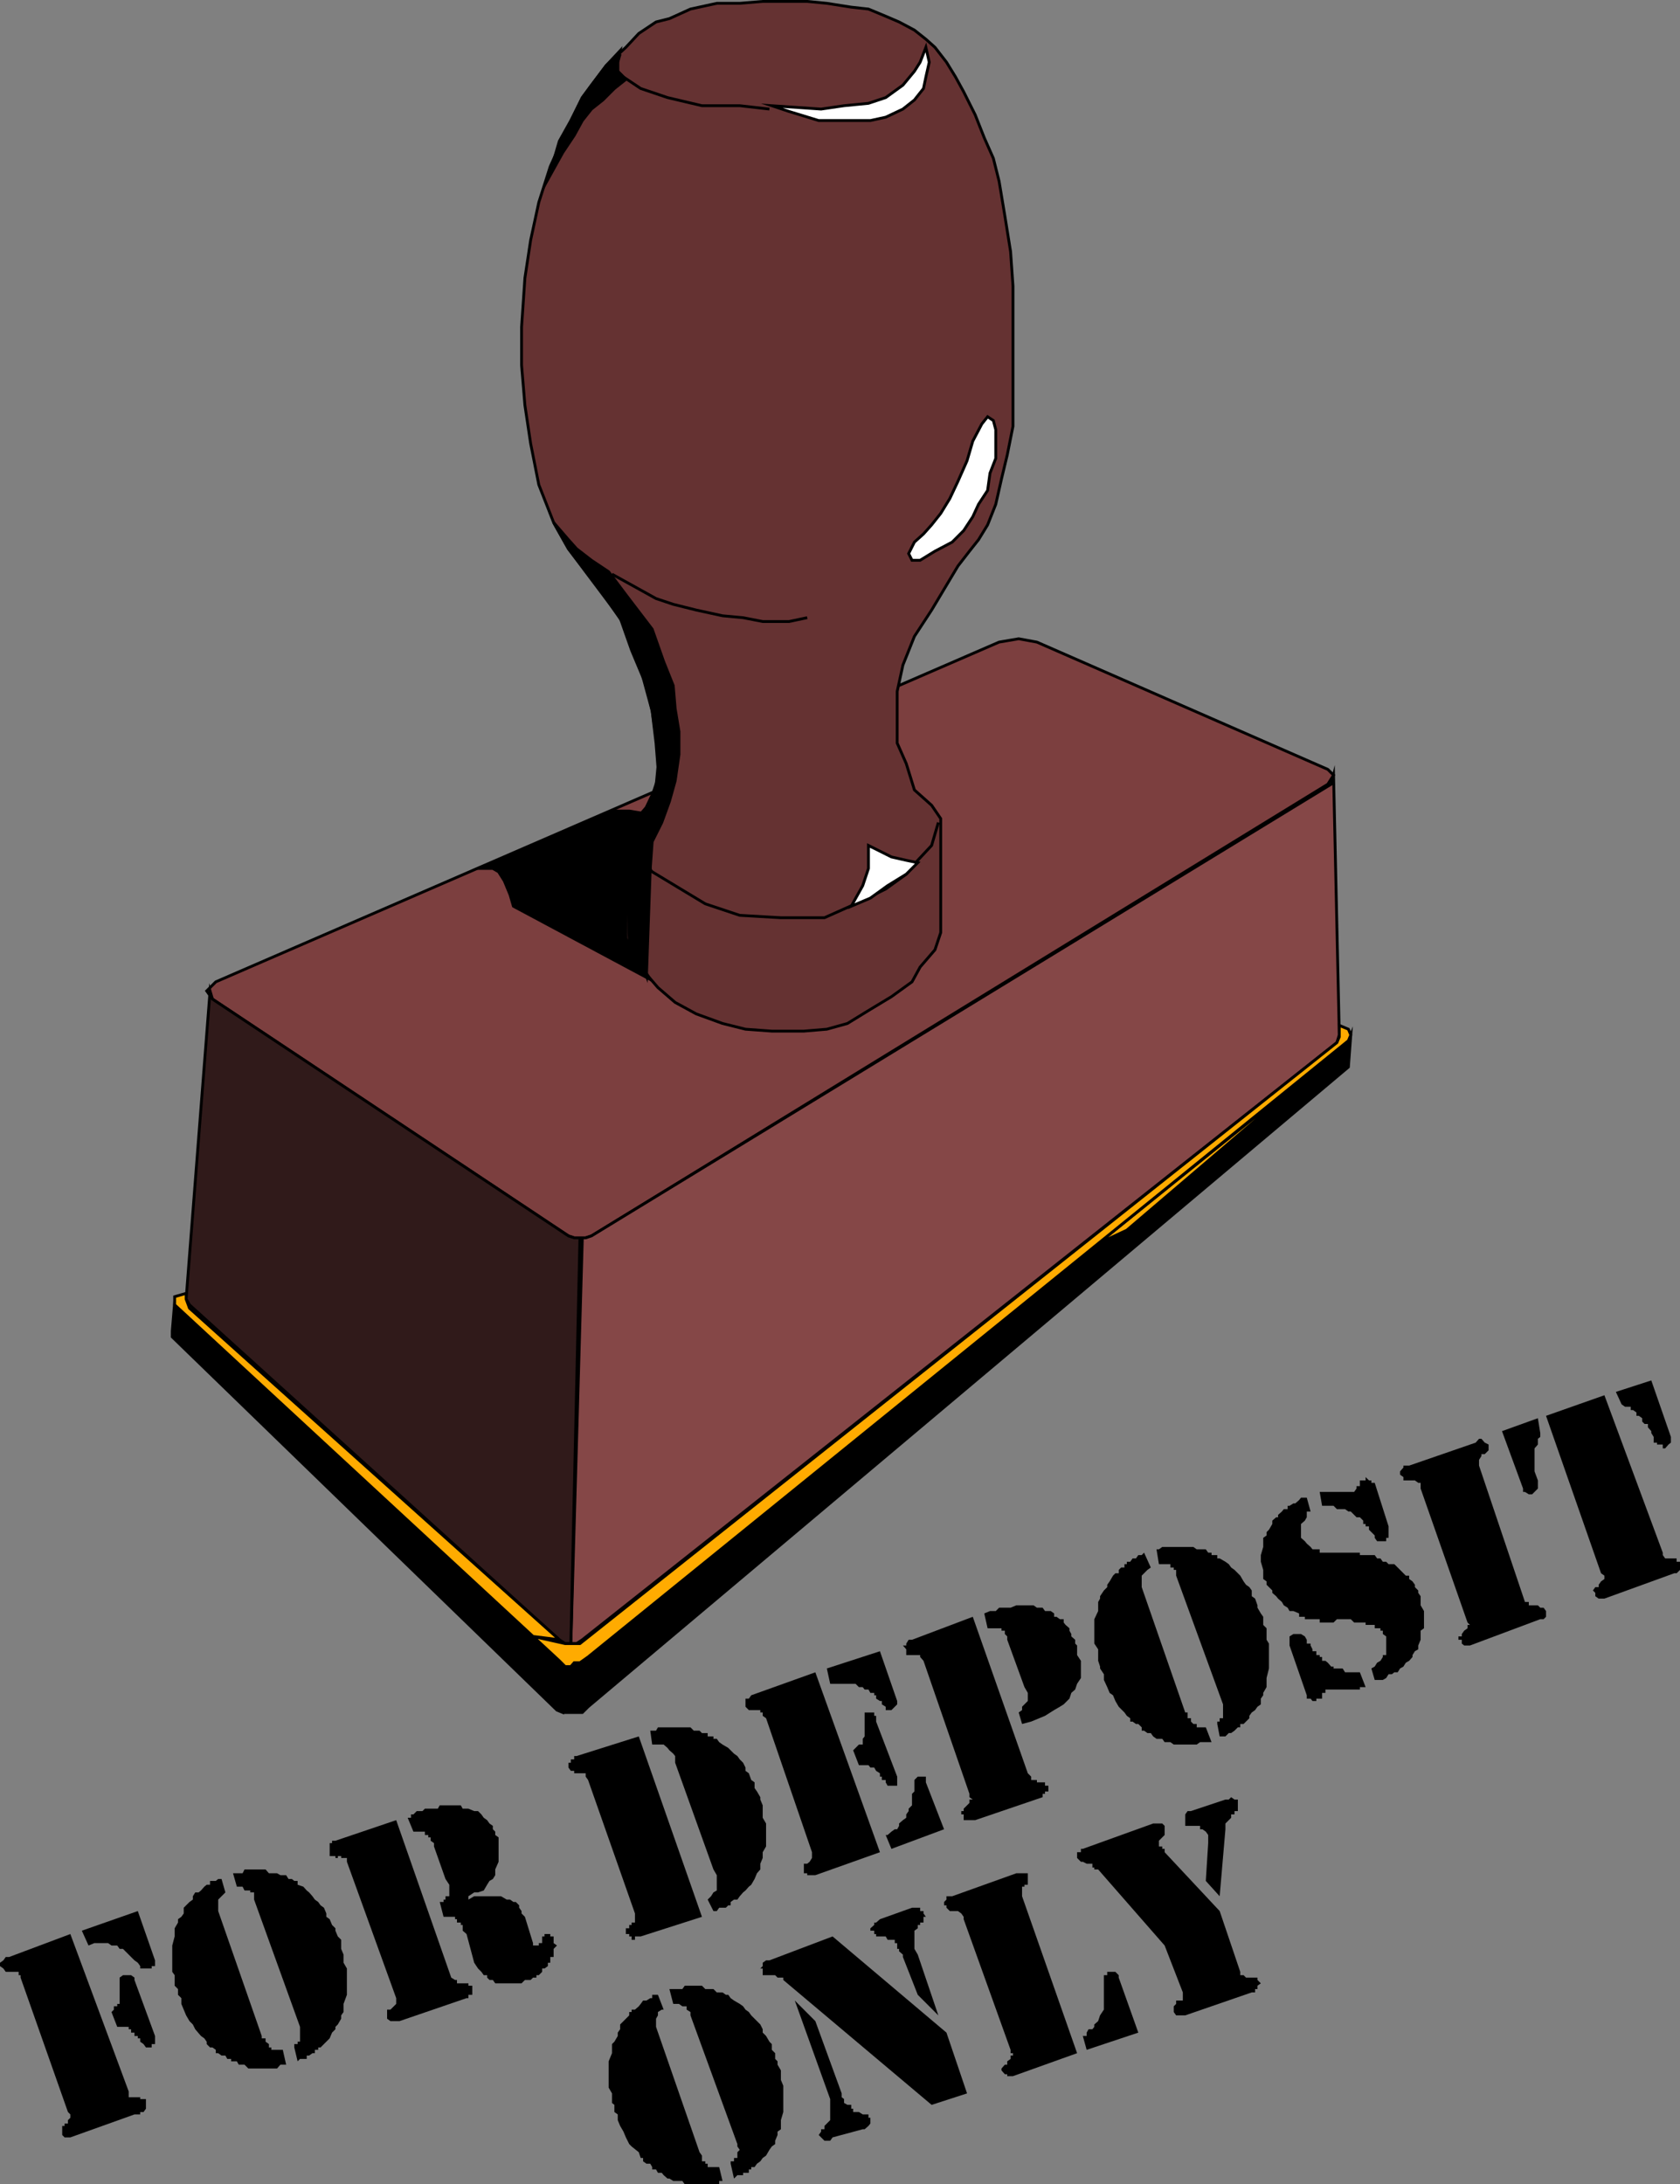 <svg xmlns="http://www.w3.org/2000/svg" width="351.102" height="456.494"><rect width="100%" height="100%" fill="#808080" stroke="none"/><path fill="#7c3f3f" d="m208.8 134.193 4.098-.699 3.801.7 60.801 26.601 1.2 1.2-1.2 1.898-153.898 94.402-1.204.398H120l-1.2-.398-74.402-49.5-1.199-1.703 1.903-1.899 163.699-71"/><path fill="none" stroke="#000" stroke-miterlimit="10" stroke-width=".59" d="m208.8 134.193 4.098-.699 3.801.7 60.801 26.601 1.2 1.2-1.2 1.898-153.898 94.402-1.204.398H120l-1.2-.398-74.402-49.5-1.199-1.703 1.903-1.899zm0 0"/><path fill="#653232" d="m137.102 155.295-.801-6.703-2.801-10.297-3.2-8-5-7.203-6.5-8.399-3.1-5.5-3.098-7.898-1.704-8.602-1.199-8-.699-8.398v-7.902l.7-10.301 1.198-7.899 1.704-7.898 2.398-7.5 3.8-8.402 2.9-6 5-6.7 4.1-3.8 2.7-2.899 3.602-2.402 2.796-.7 4.403-2 5.5-1.199h4.8l4.797-.398h9.301l4.102.398 5.097.801 3.602.399 3.602 1.5 2.796 1.199 3.204 1.703 2.398 1.898 1.898 1.7 2.403 3.101 1.898 3.098 1.7 3.101 2.402 4.801 1.898 4.801 1.903 4.297 1.199 4.8 1.199 7.2 1.2 7.5.5 7.203v29.297l-1.2 6-1.2 5-1.198 5.3-1.704 4.301-1.898 3.102-1.898 2.398-2.403 3.102-5.5 9.2-3.597 5.5-2.403 6-1.199 5.5v10.8l1.898 4.297 1.704 5.5 3.597 3.203 1.903 2.797v23.8l-1.204 3.602-3.097 3.598-1.7 3.101-4.3 3.102-4.801 2.898-4.398 2.7-4.301 1.199-4.801.402h-6.7l-5.5-.402-4.8-1.2-5.5-2-4.398-2.398-3.602-3.101-3.102-3.598-2.398-4.3-1.2-2.403v-21.098l2.7-3.101 1.602-3.2 2-4.3.398-4.098-.398-5"/><path fill="none" stroke="#000" stroke-miterlimit="10" stroke-width=".59" d="m137.102 155.295-.801-6.703-2.801-10.297-3.2-8-5-7.203-6.5-8.399-3.1-5.5-3.098-7.898-1.704-8.602-1.199-8-.699-8.398v-7.902l.7-10.301 1.198-7.899 1.704-7.898 2.398-7.5 3.8-8.402 2.9-6 5-6.7 4.1-3.8 2.7-2.899 3.602-2.402 2.796-.7 4.403-2 5.5-1.199h4.8l4.797-.398h9.301l4.102.398 5.097.801 3.602.399 3.602 1.5 2.796 1.199 3.204 1.703 2.398 1.898 1.898 1.7 2.403 3.101 1.898 3.098 1.7 3.101 2.402 4.801 1.898 4.801 1.903 4.297 1.199 4.8 1.199 7.2 1.2 7.5.5 7.203v29.297l-1.2 6-1.2 5-1.198 5.3-1.704 4.301-1.898 3.102-1.898 2.398-2.403 3.102-5.5 9.2-3.597 5.5-2.403 6-1.199 5.5v10.8l1.898 4.297 1.704 5.5 3.597 3.203 1.903 2.797v23.8l-1.204 3.602-3.097 3.598-1.7 3.101-4.3 3.102-4.801 2.898-4.398 2.7-4.301 1.199-4.801.402h-6.7l-5.5-.402-4.8-1.2-5.5-2-4.398-2.398-3.602-3.101-3.102-3.598-2.398-4.3-1.2-2.403v-21.098l2.7-3.101 1.602-3.2 2-4.3.398-4.098Zm0 0"/><path fill="#854747" d="M121.7 258.693h.698l1.204-.398 154.597-94.402.5-1.899 1.2 54.301-.5 1.598-157.7 124.8-1.199.801h-1.2l2.4-84.8"/><path fill="none" stroke="#000" stroke-miterlimit="10" stroke-width=".59" d="M121.7 258.693h.698l1.204-.398 154.597-94.402.5-1.899 1.2 54.301-.5 1.598-157.7 124.8-1.199.801h-1.2zm0 0"/><path fill="#301a1a" d="m43.898 207.092.5 1.703 74.403 49.5 1.199.398h1.2l-1.9 84.801h-1.198l-1.204-.8-77.296-70-.704-1.2 5-64.402"/><path fill="none" stroke="#000" stroke-miterlimit="10" stroke-width=".59" d="m43.898 207.092.5 1.703 74.403 49.5 1.199.398h1.2l-1.9 84.801h-1.198l-1.204-.8-77.296-70-.704-1.2zm0 0"/><path d="m117.602 357.893.5-10.399-1.204-.402L36.5 272.193l-.5 6v1.2l80.398 78 1.204.5"/><path fill="none" stroke="#000" stroke-miterlimit="10" stroke-width=".59" d="m117.602 357.893.5-10.399-1.204-.402L36.5 272.193l-.5 6v1.2l80.398 78zm0 0"/><path d="M118.102 357.893h3.597l1.2-1.2L281.8 222.994l.5-6.699-.5 1.2-159.403 128.8-1.199.797-.699.402h-2.398v10.399"/><path fill="none" stroke="#000" stroke-miterlimit="10" stroke-width=".59" d="M118.102 357.893h3.597l1.2-1.2L281.8 222.994l.5-6.699-.5 1.2-159.403 128.8-1.199.797-.699.402h-2.398zm0 0"/><path fill="#ffab00" d="m229.5 259.893 51.102-41.2-17.801 15.102-27.301 23.297-6 2.8"/><path fill="none" stroke="#000" stroke-miterlimit="10" stroke-width=".59" d="m229.5 259.893 51.102-41.2-17.801 15.102-27.301 23.297Zm0 0"/><path fill="#ffab00" d="m281.8 215.092.5 1.203-.5 1.2-158.902 128.8-1.699 1.2H120l-.7.8h-1.198l-1.204-1.203-5.5-5.098 6.704 1.5h3.097l158.2-125.601.5-1.2v-2.398l1.902.797"/><path fill="none" stroke="#000" stroke-miterlimit="10" stroke-width=".59" d="m281.8 215.092.5 1.203-.5 1.2-158.902 128.8-1.699 1.2H120l-.7.8h-1.198l-1.204-1.203-5.5-5.098 6.704 1.5h3.097l158.2-125.601.5-1.2v-2.398Zm0 0"/><path fill="#ffab00" d="m111.398 341.994-74.898-69.3v-1.7l2.398-.699v1.2l.704 1.898 77.296 69.3-5.5-.699"/><path fill="none" stroke="#000" stroke-miterlimit="10" stroke-width=".59" d="m111.398 341.994-74.898-69.3v-1.7l2.398-.699v1.2l.704 1.898 77.296 69.3zm0 0"/><path fill="#fff" d="m193.5 9.893-1.2 3.101-1.198 1.899-2.403 2.902-3.597 2.598-3.602 1.199-5.102.5-4.796.703-10.301-.703 3.597 1.203 6.204 1.898h10.796l3.204-.699 3.597-1.699 2.403-1.902L193 18.494l.5-2.402.7-3.098-.7-3.101"/><path fill="none" stroke="#000" stroke-miterlimit="10" stroke-width=".59" d="m193.5 9.893-1.2 3.101-1.198 1.899-2.403 2.902-3.597 2.598-3.602 1.199-5.102.5-4.796.703-10.301-.703 3.597 1.203 6.204 1.898h10.796l3.204-.699 3.597-1.699 2.403-1.902L193 18.494l.5-2.402.7-3.098zm-32.7 12.902-6.198-.703h-7.903l-7.199-1.7-5.602-1.898-3.597-2.402-1.2-1.2v-1.898l.5-1.699"/><path fill="#fff" d="m206.398 87.092-1.199 1.5-1.898 3.601-1.2 4.102-1.902 4.297-1.699 3.601-1.898 3.102-1.903 2.398-1.699 1.899-1.898 1.703-1.204 2.398.704 1.399h1.699l3.097-1.899 3.602-1.898 2.398-2.402 1.903-2.899 1.199-2.601 1.898-2.899.5-3.601 1.204-3.098v-6l-.5-1.902-1.204-.801"/><path fill="none" stroke="#000" stroke-miterlimit="10" stroke-width=".59" d="m206.398 87.092-1.199 1.5-1.898 3.601-1.2 4.102-1.902 4.297-1.699 3.601-1.898 3.102-1.903 2.398-1.699 1.899-1.898 1.703-1.204 2.398.704 1.399h1.699l3.097-1.899 3.602-1.898 2.398-2.402 1.903-2.899 1.199-2.601 1.898-2.899.5-3.601 1.204-3.098v-6l-.5-1.902zm-37.698 42-3.802.8h-5.5l-4.097-.8-4.301-.399-5.5-1.199-4.8-1.199-3.598-1.203-3.602-2-5.602-3.098m2.902 55 2.7 4.098 2.8 3.101 4.802 2.899 6.296 3.8 7.204 2.403 8.597.5h9.102l6.5-2.902 6.3-3.098 4.297-3.102 2.403-2.898 2.898-3.102 1.403-4.8"/><path fill="#fff" d="m191.8 180.295-2.402-.5-3.097-.703-4.801-2.399v4.801l-1.2 3.598-2.402 4.3 4-1.699 3.602-2.601 3.898-2.399 2.403-2.398"/><path fill="none" stroke="#000" stroke-miterlimit="10" stroke-width=".59" d="m191.8 180.295-2.402-.5-3.097-.703-4.801-2.399v4.801l-1.2 3.598-2.402 4.3 4-1.699 3.602-2.601 3.898-2.399zm0 0"/><path d="m139.898 167.494-1.597 4.399-2 4-.403 5.601-2.398-2.402-2.7-4.098 1.2-2.699 3.102-3.602 1.199-2.398 1.199-3.602v-4.3l-.398-4.301-.801-5.5-1.2-5.297-3.101-7.402-2.398-6.801-7.204-9.598-3.597-4.8-3.102-5.5 3.102 3.601 1.699 1.898 3.102 2.399 3.597 2.402 3.602 4.801 5.5 7.2 2.398 6.8 2 5 .403 4.797.796 4.8v4.801l-.796 5.5-1.204 4.301"/><path fill="none" stroke="#000" stroke-miterlimit="10" stroke-width=".59" d="m139.898 167.494-1.597 4.399-2 4-.403 5.601-2.398-2.402-2.7-4.098 1.2-2.699 3.102-3.602 1.199-2.398 1.199-3.602v-4.3l-.398-4.301-.801-5.5-1.2-5.297-3.101-7.402-2.398-6.801-7.204-9.598-3.597-4.8-3.102-5.5 3.102 3.601 1.699 1.898 3.102 2.399 3.597 2.402 3.602 4.801 5.5 7.2 2.398 6.8 2 5 .403 4.797.796 4.8v4.801l-.796 5.5zm0 0"/><path d="M128.398 169.494h3.102l2.398.399-1.199 2.402-1.898 2.7v21.8l2.699 4.098 2.398 3.8-28.597-15.3-.7-2.399-1.203-2.902-1.199-1.899-1.199-.699h-3.102l28.5-12"/><path fill="none" stroke="#000" stroke-miterlimit="10" stroke-width=".59" d="M128.398 169.494h3.102l2.398.399-1.199 2.402-1.898 2.7v21.8l2.699 4.098 2.398 3.8-28.597-15.3-.7-2.399-1.203-2.902-1.199-1.899-1.199-.699h-3.102zm0 0"/><path d="M131.5 196.092v1.902l2.398 2.899 1.204 3.101.796-22.5-2.398-2.402-2.7-4.098.7 21.098"/><path fill="none" stroke="#000" stroke-miterlimit="10" stroke-width=".59" d="M131.5 196.092v1.902l2.398 2.899 1.204 3.101.796-22.5-2.398-2.402-2.7-4.098zm0 0"/><path d="m123.602 17.795-1.903 2.598-2.398 4.8-2.403 4.301-1.199 4.098-1.199 3.902 3.102-5.601L120 28.295l1.7-3.102 1.902-2.398L126 20.893l2.398-2.399 2.403-1.902-1.7-1.7v-1.898l.5-2.402-2.902 3.101-3.097 4.102"/><path fill="none" stroke="#000" stroke-miterlimit="10" stroke-width=".59" d="m123.602 17.795-1.903 2.598-2.398 4.8-2.403 4.301-1.199 4.098-1.199 3.902 3.102-5.601L120 28.295l1.7-3.102 1.902-2.398L126 20.893l2.398-2.399 2.403-1.902-1.7-1.7v-1.898l.5-2.402-2.902 3.101zm0 0"/><path d="M243.398 406.592 229.5 390.693h-.8v-.398h-.4v-.8h-1.198l-.801-.403h-.403l-.796-.797v-1.203h.796v-.7h.403l14.699-5.3h1.898l.5.5v1.902l-1.199 1.2v1.199h.7v.5h.5v.699l11.5 12.3 4.3 12.7v.703h.7l.5.5h2.402v.5l.699.7-.7.5v.698h-.5v.7h-.698l-13.903 4.8h-1.898l-.5-.699v-1.199l.5-.5v-.703h1.398v-1.7l-3.8-9.8m8.601-13.5.5-7.899v-1.699l-.5-.699-.7-.5h-.5v-.703h-3.1v-2.399l.5-.699h.698l7.204-2.402h.699l.5-.5.699.5h.7v2.402h-.7v.7h-.7v.699l-1.198 1.199v1.203l-1.204 14-2.898-3.203m-25.7 32.402h.802v-.699l.398-.703h.8l.4-.5v-.5l.8-.7.398-1.199.801-1.199v-7.199h.7v-.703h1.703l.699.703v.5l4.097 11.5-10.796 3.598-.801-2.899m-15.101 2.899-9.802-27.301v-.5l-.5-.7-.699-.5H198.5l-.7-.699v-.5h-.5v-.699l.5-.5v-.699h1.2l13.398-4.8h2.403v2.398h-.7v.402h-.5v2l11.5 32.797-13.402 4.8H210.5v-.398h-.5l-.7-.8v-.399l.7-.8h.5v-.7l.7-.5v-.703h.5v-.5h-.5v-.7m-16.5 11.501-31-26.098v-.5h-1.2l-.5-.5h-2.602v-1.402h-.5l.5-.5v-.7l.704-.5h.699l13.199-5 23.8 20.102 4.302 12.7-7.403 2.398m1.403-18.7-4.301-4.3-3.102-7.899v-.5l-.8-.699v-.5h-.399v-1.203h-.5v-.7h-1.5l-.398-.699h-2v-.5h-.403v-.699h-.8v-.5l.8-.699v-.5h.403l.796-.703 6.704-2.399h1.699v.7H193v.5l.5.699h-.5v1.203h-.7v.5h-.5v.7l-.698.5v3.8l.699 1.2 4.3 12.698m-29.999-3.101 4.296 4.3 5.5 15.102v.801l.5.398v.801l.704.399h.796v.8h.403v.7h1.199l.8.5h1.2v.699h.398v1.203l-.398.5-.8.7h-.4l-6.3 1.698-.5.7h-1.2l-1.198-1.2.5-.699v-.5h.699v-.699l.5-.5.699-.703v-4.399l-7.398-20.601m-28.602-1.199 1.2 3.101h-.4l-.8.5v.7l-.398.699v1.699l9.097 26.203.5.7v1.198h.7v.5h.5v.7h2.402l.699 2.902h-.7v.7h-7.198l-.5-.7h-1.903l-.8-.5h-.399l-.8-.703-.4-.5h-.8l-.398-.7h-.801v-.5l-.403-.699h-.796l-.704-.5v-.699h-.5l-.398-1.199-1.5-1.203-.5-.5-.7-1.399-.5-1.199-.698-1.199-.5-1.203v-1.2l-.704-.5v-1.5l-.5-.398v-2l-.699-1.199v-5.5l.7-1.703v-1.899l.5-.5.703-1.199v-.699l.5-.703v-1l1.898-1.899v-.699h.5v-.5h.7l.8-.699.398-.5.5-.703h.704l.796-.5h.403v-.7h1.199m2.398-1.199h2.704l.5-.699h3.597l.7.7h1.703l.699.699H151l.7.5h.5l.5.699.698.5 1.204.703.699.5.5.7.699.5.5.698 1.898 1.899.5 1v.703l.704.7.699 1.198.5.5v1.2l.699.699v1.203l.5.5v.7l.7 1.198v2l.5 1.2v5.5l-.5 1.699v1.902l-.7.5v.7l-.5 1.199v.699l-.7.5-.5.703-.698 1.2-.704.5-.5.698-.699.5-.5.7H157v.5h-.5v.699h-1.2v.5h-1.198l-.704.703-.699-3.102v-.5h.7v-.699h.703v-1.199l.5-.5-.5-.703v-.5l-9.801-26.899v-.699l-.801-.5v-.699h-.898l-.704-.5H140.7l-.8-3.102m197.8-124.8 7.402-2.399 4.097 11.801v1.2l-.5.398-.699.8h-.5v-.8h-1.2v-.399h-.698v-1.199l-.5-.8v-.403l-.704-.797v-.703h-.699l-.5-.5v-.7l-.699-.5h-.5v-.699l-.7-.5h-.5v-.699h-1.198l-.704-.5-1.199-2.601m-16.301 5.5.5 3.101v.801l-.5.398v1.2l-.699.8v4.801l.7 1.899v1.699l-.7.703-.5.5h-.699l-.8-.5h-.4v-.703l-4.402-12 7.5-2.7m1.704-.499 12.199-4.301 12.199 32.902v.5l.5.7h2.398v.699h.704v1.699l-.704.703h-.5l-14.597 5.297h-1.2l-.703-.5v-.7l-.5-.5.5-.699h.704v-.5l.5-.699.699-.5v-.699l-.7-.5-11.5-32.902M306.7 339.092l-9.802-28v-1.2h-.5l-.699-.5h-2.398v-.699l-.7-.5v-.699l.7-.8v-.399h1.199l13.898-4.8.704-.802h.5l.699.801.8.399v1.199l-.8.8h-.7v.403l-.5.797v1.203l9.598 28.5h.801v.7h1.898l.5.5h.704l.5.698v1.2l-.5.5h-.704l-14.699 5.5H306l-.5-.399v-.8h-.7v-.7h.7v-.5l.5-.699.7-.5v-.703h.5l-.5-.5m-33.598-26.098.796 2.899h-.796v1.199l-.403.703-.8.7v2.898l.8.699.403.5.796.703.403.5h1.5v.7h8.398v.5h3.102l.5.698h.699l.5.7h.7l.5.5h1.198l.704.699.5.5.699.703.5.5h.699v.7l.7.5.5.698v.5l.698.7v.5l.5.699v1.902l.704 1.2v3.601l-.704.5v1.898l-.5 1.2v.8l-.699.399-.5.8v.403l-.699.797-.7.402-.5.801-.698.398-.5.801h-.704l-.5.399h-.699l-.5.8-.699.399h-1.7l-.698-2.399.699-.398.5-.8.699-.403.5-.797v-.402h.7v-3.899l-.7-.5v-.699h-.5v-.5h-1.2v-.703h-1.902v-.5H283l-.7-.7h-2.902l-.699.7h-2.898v-.7h-3.102v-.5H271.5v-.699l-1.2-.5h-.8l-.398-.699-.801-.5-.403-.699-.796-.703-.403-.5-.8-.7v-.5l-1.2-1.199v-.699l-.699-.5v-1.902l-.5-1.7v-1.398l.5-1.699v-1.902l.7-.5v-.7l.5-.5.698-1.199v-.699l.801-.703h.403v-.5l.796-.7.403-.5h.8v-.699h.399l.8-.5h.4l.8-.699.398-.5h1.204m11.098 36.5 1.198 3.098H284.2v.5H277v.703h-.7v1.2h-1.198v.5h-.801l-.403-.5h-.796v-.7l-3.602-10.402v-1.899l.8-.5h1.598l.801.5.403.7v.8h.796v.399l.403.8v.399h.8v.8h.7v.403h.5v.797H277l.5.402.7.801h.5v.398h1.902l.5.801h3.097m-8.399-37.699h7.2l.5-.703v-.5h.7v-1.2h1.198v-.699l.704.7h.5v.5h.699l2.898 9.101v2.399h-.5v.699h-1.898l-.5-.7v-.5l-1.2-1.199v-.699h-.703v-.5h-.5v-.699l-.699-.703h-.699l-1.2-1.2h-.5l-.698-.5h-1.704l-.699-.699h-2.398l-.5-2.898m-36.699 12.699 1.398 3.098-.7.5-.698.703-.5.5v2.398l9.097 26.2h.5v1.199h.7v.703l.5.5h.703v.7H252l1.2 3.097h-2.4l-.698.5H245.3l-.7-.5h-1.203l-.5-.7H241.7l-.699-.5-.5-.699h-.7l-.698-.5h-.5v-.699l-.704-.699h-.5l-.699-.5h-.5v-.703l-.699-.5-.5-.7-1.2-1.199-.698-1.199-.5-1.199-.704-.5-.5-1.203-.699-1.5v-1.2l-.8-1.199v-.398l-.399-1.203v-2.399l-.8-1.199v-5.101l.8-1.7v-1.898l.398-.703v-.5l.801-1.2.7-.699v-.5l.5-.699.703-1.199.5-.5h.699v-.703l.5-.5H235v-.7h.5v-.5h.7l.5-.699h.698l.5-.699h.704l.5-.5m2.598-.699h.5l.698-.5h6.5l.704.5H252l.5.7h.7v.5h1.198v.698h.5l1.204.7.699.5.5.699.699.5.7.703.5.5.698 1.2.5.698.704.5.5.7v1.199l.699.5.5 1.402v.5l.699 1.2.5.699v1.699l.7.703v2.398l.5.801v5.2l-.5 2v1.898l-.7 1.203v.5l-.5.7v1.198l-.7.5-.5.7-.698.5-.5.699v.5l-1.204 1.203h-.699v.7h-.5l-.699.698-.7.5h-.5l-.698.7h-1.204l-.5-2.598v-.5h.5v-.703h.704v-2.899l-9.801-26.898v-1.203h-.5v-.5h-.7v-.7H242.2l-.5-3.097m-36 13.398 1.198-.5h1.204l.699-.699h2.398l1.2-.5H216l.7.5h1.198l.5.7h1.204l.699.5v.699h.5l.699.5h.8v.699l.4.5.8.703v.5l.398.7v.5l.801.698v.801l.403.399v2l.796 1.199v3.601l-.796 1.2-.403 1.199-.8.703-.399 1.2-1.2 1.198-.8.5-1.2.7-1.902 1.199-1.199.5-1.699.703-1.898.5-.704-2.402.704-.5v-.7l1.199-1.199v-1.699l-.7-1.203-3.601-9.899v-.699l-.5-.5v-.699h-.7v-.5h-2.902l-.699-3.102m-3.097 37.7L193 347.092l-.7-.797v-.402h-2.902v-1.2l-.699-.8h.7v-.399l.5-.8h.703l12.699-4.801 11.5 32.699.699.703v.7h1.2v.5h1.698v.698h.704v1.2h-.704v.5h-.5v.699l-14.097 4.8h-2.403v-1.199h-.5v-.699h.5v-.5l.704-.699.5-.5v-.703h.699l-.7-.5v-.7m-32.203-25.398 13.5 37.598-13.5 4.8H168.7v-.398h-.7v-2h.7l.5-.402.5-.797v-1.203l-9.598-28-.704-.5v-.7h-.5v-.5H156.5l-.7-.699v-1.699h.7l.5-.699 13.398-4.8m14.704 33.999h.398l.8-.699.7-.5h.5l.398-.703v-.5l.801-.7.7-.5v-.699l.5-.699v-.5l.703-.699v-2.402l.5-.5v-2.399l.699-.699h1.699v1.2l3.8 9.8-11 4.098-1.198-2.899M172.8 348.693l11.098-3.601 3.602 10.402v.7l-1.2 1.199h-1.198v-.7l-.801-.5v-.699h-.403l-.796-.5v-.699h-.403v-.5h-.8l-.399-.703h-.8l-.4-.5h-.8l-.7-.7h-5.3l-.7-3.199m5.5 17.102.5-.5.7-.703h.8v-1.2l.4-.5v-5h2v.7h.402v1.203l4.398 11.5v1.898h-2l-.398-.699v-.5h-.801v-.699h-.403v-.703l-.796-.5-.403-.7h-.8l-.399-.5h-2l-1.2-3.097m-44.8-2.902 13.2 37.699-12.802 4.101H132.7v.7h-.7v-.7h-.5v-.5h-.7v-1.199h.7v-.699h.5v-.5h.7v-1.902l-9.802-27.899-.5-.699v-.703H120v-.5h-.7l-.5-.7v-1h.5v-.699h.7v-.699h.5l13-4.101m2.398-1.2h1.204l.398-.699h6.8l.7.7h1.2l.5.5h1.198v.699h1.204v.5h.699l.5.699.699.5 1.2.703 1.198 1.2.704.5.5.698.699.7.5 1v.699l.699.5.5 1.402.7.5v1.2l.5.699.698 1.199v.5l.5 1.203v2.598l.704 1.199v4.8l-.704 1.2v1.203l-.5 1.2v1.198l-.699.801-.5 1.2-.699 1.199-.5.402-.7.797-.5.402-.698.801-.5.7h-.704l-.699.5v.698h-.5l-.5.5h-1.398l-.5.7h-.7l-1.203-2.399.704-.699.5-.8.699-.403v-3.2l-.7-1.199-8-22.3v-1.399l-.402-.5-.8-.699-.399-.5-.8-.703h-2.4l-.402-2.899m-50.698 18.2h.698v-.7h.5l.704-.699H88.3l.5-.5h2.7l.398-.699h4.403l.398.7h1.2l1.203.5h.796l.704.698.5.7.699.5.5.699.699.5v.703l.5.5v.7l.7.5v5.097l-.7 1.601v1.2l-.5.8-.7.399-.5.8-.698 1.2-1.204.402h-.796l-1.204.801v.7l1.204-.7h5.597l1.2.7h.703l.699.5h.5l.699.698v.5l.5.7v.5l.7.699 1.698 5.5v.5h1.204v-.5h.699v-1.399h.5v-.5H115v.5h.7v1.399l.698.5-.699.703v1.7H115v1.198h-.5v.7l-.7.5h-.5v.699l-.698.703h-.5v.5h-.704l-.5.5H109.7l-.699.7h-5.5l-.5-.7h-.7l-.5-.5v-.5h-.698l-.5-.703-.704-.7-.796-1.199-1.602-6-.8-.699v-1.199h-.4v-.5h-.8v-.703h-.398v-.5H92.7l-.8-3.098h.8v-.5h.403v-.699h.796v-2.402l-.796-1.2-2.403-6.8v-.7l-.699-.5v-.699h-.5v-.5h-.7v-.699h-2.402l-1.199-2.902m-2.4 37.699-10.3-28.5v-.797h-1.2v-.402h-.698v.402h-.5v-.402h-1.204v-2.7h.5v-.5h.704l12.699-4.3 11.5 32.902.8.5h.399v.7h2.398v.5h.801v1.898h-.8v.699H97.5l-14 4.8h-1.898l-.704-.5v-1.898h.704l1.199-1.199v-1.203M46.3 392.693l.802 2.801-1.5 1.5v2.399l9.097 26.101v.5h.801v.7l.7.5v.699h.5v.5h2.402l.699 3.101h-1.2l-.703.801h-6l-.796-.8h-1.204l-.398-.7h-1.2v-.5h-.8l-.398-.703H46.3l-.7-.5h-.5v-.7l-.703-.5h-.5l-.699-.699v-.5l-.5-.699-.699-.5-1.2-1.402-.5-1-.698-.7-.704-1.199-1-2.398v-1.203l-.699-.7v-1.199l-.699-.699v-2.199l-.5-.703v-5.5l.5-1.899v-1.699l.7-1.199v-.703l.698-.5.5-.7v-1.199l.5-.5.704-.699.699-.5v-.699l.5-.8h.699l.5-.403.7-.797.5-.402h.698v-.801h1.204l.5-.399h.699m2.4-1.199h2l.402-.8H55.5l.7.8h1.698l.704.399H59.8l.5.8h.7l.5.399h.7v.8l1.198.403.704.797.5.402.699.801.5.7.699.5.5.698.7.5.5 1.2v.699l.698.5.5 1.203.704.7v.5l.5 1.198.699.7v1.902l.5 1.2v1.698l.699 1.2v5.5l-.7 1.902v1.7l-.5.698v.7l-.698 1.199-.5.5v.5l-.704.703-.5 1.2L67 427.892h-.5v.5h-.7v.699h-.5l-.698.5h-.5v.703h-1.403l-.5.5-.699-2.902v-.7h.7v-.5h.5v-3.101l-9.598-26.598v-1.5H52.3v-.402h-1.2l-.402-.797H49.5l-.8-2.8m-34 12.699 12.198 32.899v1.203h2.403v.398H30.5v2l-.5.7h-.7v.5h-1.198l-13.403 4.8H13.5l-.5-.5v-1.898h.5v-.5h.7v-.703l.5-.5v-.7l-.5-.5-9.9-28.097v-.5h-.402v-.703H1.2l-.5-.7-.699-.5v-.699l.7-.5.5-.699h.698l12.801-4.8m2.402-.7 11.699-4.101 3.597 10.3v1.2H31.7v.5h-2.398v-.5l-.5-.7-.7-.5-.703-.699-1.699-1.699H25l-.5-.703h-1.2l-.698-.5h-2.903l-1.199.5-1.398-3.098m6.198 17 .5-.5v-.699h.7v-.5h.5v-5.5l.7-.5h1.698l.704.5v.5l4.296 11.7v1.698H31.7v.7h-1.2l-.5-.7-.7-.5v-.699h-.5v-.5h-.698v-.699h-.704v-.703h-.5v-.5H24.5l-1.2-3.098"/></svg>
